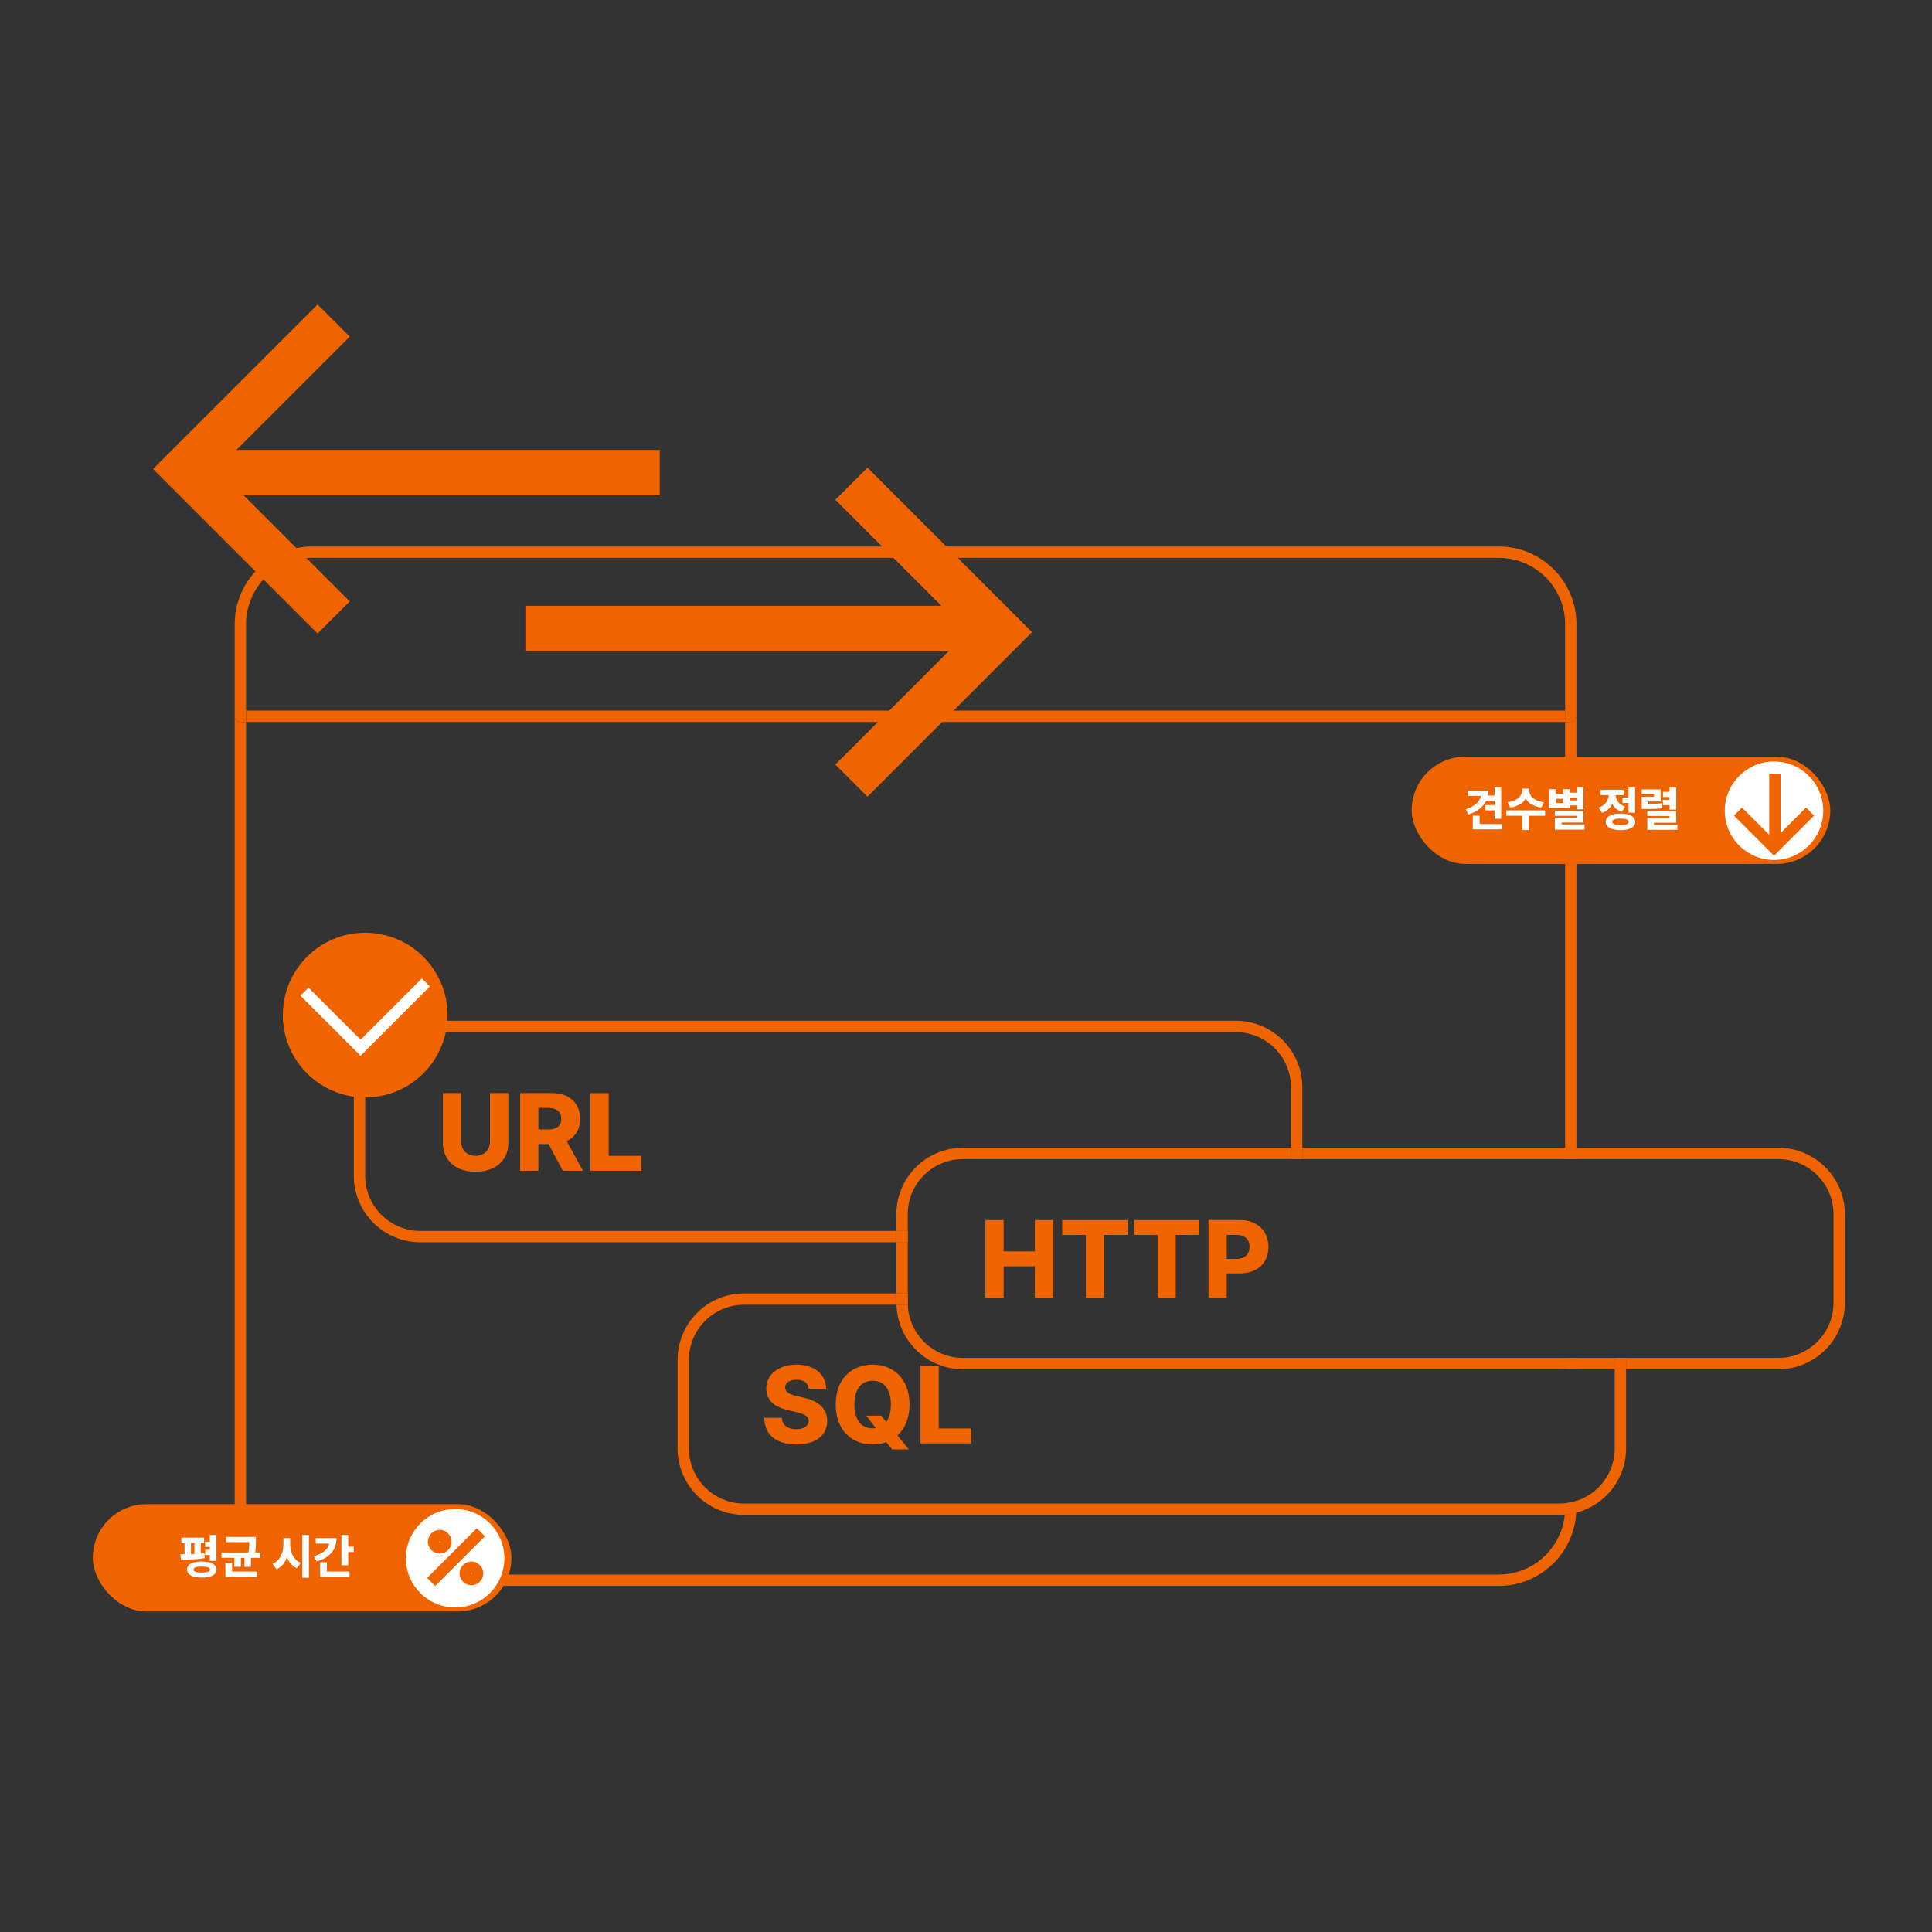 <?xml version="1.0" encoding="UTF-8"?>
<svg id="_레이어_1" data-name="레이어_1" xmlns="http://www.w3.org/2000/svg" version="1.1" viewBox="0 0 340.157 340.157">
  <rect x="0" y="0" width="340.157" height="340.157" fill="#333333" stroke="none"/>
  <!-- Generator: Adobe Illustrator 29.3.1, SVG Export Plug-In . SVG Version: 2.1.0 Build 151)  -->
  <defs>
    <style>
      .st0 {
        fill: none;
      }

      .st1 {
        fill: #fff;
      }

      .st2 {
        fill: #f06400;
      }
    </style>
  </defs>
  <g>
    <path class="st0" d="M275.559,109.89c0-5.655-4.044-10.384-9.392-11.447-.357-.071-.719-.125-1.086-.163-.392-.04-.789-.06-1.191-.06H54.995c-.402,0-.8.02-1.192.06-.367.037-.73.092-1.086.163-5.349,1.062-9.393,5.791-9.393,11.447v15.229h232.235v-15.229Z"/>
    <path class="st2" d="M54.995,277.219c-6.436,0-11.671-5.235-11.671-11.67V127.119h-1c-.553,0-1-.448-1-1v139.431c0,7.538,6.133,13.67,13.671,13.67h17.96c-.417-.614-.75-1.287-1-2h-16.96Z"/>
    <path class="st2" d="M263.889,277.219H88.305c-.25.713-.583,1.386-1,2h176.584c7.274,0,13.221-5.714,13.63-12.887-.653.169-1.326.286-2.017.34-.568,5.909-5.558,10.546-11.613,10.546Z"/>
    <path class="st2" d="M276.559,127.119h-1v74.96h2v-75.96c0,.552-.447,1-1,1Z"/>
    <rect class="st2" x="43.324" y="125.119" width="232.235" height="2"/>
    <path class="st2" d="M52.717,98.443c-5.349,1.062-9.393,5.791-9.393,11.447,0-5.655,4.044-10.384,9.393-11.447Z"/>
    <path class="st2" d="M275.559,109.89c0-5.656-4.044-10.385-9.392-11.447,5.348,1.062,9.392,5.791,9.392,11.447Z"/>
    <path class="st2" d="M42.324,127.119h1v-17.229c0-5.656,4.044-10.385,9.393-11.447.357-.071.719-.125,1.086-.163.392-.04.789-.06,1.192-.06h208.895c.402,0,.8.02,1.191.06.367.037.73.092,1.086.163,5.348,1.062,9.392,5.791,9.392,11.447v17.229h1c.553,0,1-.448,1-1v-16.229c0-7.538-6.132-13.67-13.67-13.67H54.995c-7.538,0-13.671,6.132-13.671,13.67v16.229c0,.552.447,1,1,1Z"/>
    <path class="st2" d="M74.003,216.719c-5.353,0-9.708-4.355-9.708-9.708v-15.584c0-5.353,4.355-9.708,9.708-9.708h143.584c5.353,0,9.708,4.355,9.708,9.708v10.651h2v-10.651c0-6.456-5.252-11.708-11.708-11.708H74.003c-6.456,0-11.708,5.252-11.708,11.708v15.584c0,6.456,5.252,11.708,11.708,11.708h83.814v-2h-83.814Z"/>
    <path class="st2" d="M86.268,201.008c0,1.454-1.021,2.493-2.531,2.493s-2.551-1.039-2.551-2.493v-8.558h-3.211v8.822c0,3.06,2.305,5.043,5.762,5.043,3.438,0,5.762-1.983,5.762-5.043v-8.822h-3.23v8.558Z"/>
    <path class="st2" d="M102.136,196.985c0-2.796-1.889-4.534-4.968-4.534h-5.592v13.677h3.211v-4.704h1.795l2.513,4.704h3.532l-2.853-5.232c1.502-.681,2.361-2.031,2.361-3.91ZM96.488,198.855h-1.7v-3.797h1.7c1.512,0,2.324.642,2.324,1.927s-.812,1.87-2.324,1.87Z"/>
    <polygon class="st2" points="107.161 192.451 103.95 192.451 103.95 206.128 112.904 206.128 112.904 203.502 107.161 203.502 107.161 192.451"/>
    <rect class="st2" x="157.817" y="218.719" width="2" height="9"/>
    <path class="st2" d="M169.525,241.079h106.034v-2h-106.034c-5.235,0-9.505-4.169-9.69-9.359h-2c.187,6.294,5.352,11.359,11.69,11.359Z"/>
    <path class="st2" d="M277.559,241.079h6.735v-1.651c0-.118-.014-.232-.018-.349h-6.718v2Z"/>
    <rect class="st2" x="275.559" y="239.079" width="2" height="2"/>
    <rect class="st2" x="275.559" y="239.079" width="2" height="2"/>
    <path class="st2" d="M169.525,202.079c-6.456,0-11.708,5.252-11.708,11.708v2.933h2v-2.933c0-5.353,4.355-9.708,9.708-9.708h57.77v-2h-57.77Z"/>
    <path class="st2" d="M313.11,202.079h-35.551v2h35.551c5.353,0,9.707,4.355,9.707,9.708v15.584c0,5.353-4.354,9.708-9.707,9.708h-26.833c.003.117.018.231.018.349v1.651h26.815c6.455,0,11.707-5.252,11.707-11.708v-15.584c0-6.456-5.252-11.708-11.707-11.708Z"/>
    <rect class="st2" x="229.295" y="202.079" width="46.265" height="2"/>
    <rect class="st2" x="275.559" y="202.079" width="2" height="2"/>
    <rect class="st2" x="275.559" y="202.079" width="2" height="2"/>
    <rect class="st2" x="157.817" y="216.719" width="2" height="2"/>
    <rect class="st2" x="157.817" y="216.719" width="2" height="2"/>
    <rect class="st2" x="227.295" y="202.079" width="2" height="2"/>
    <rect class="st2" x="227.295" y="202.079" width="2" height="2"/>
    <path class="st2" d="M284.295,255.011c0,4.315-2.833,7.979-6.735,9.238v1.3c0,.264-.025.522-.04.783,5.038-1.307,8.775-5.88,8.775-11.321v-13.933h-2v13.933Z"/>
    <path class="st2" d="M131.003,264.719c-5.353,0-9.708-4.355-9.708-9.708v-15.584c0-5.353,4.355-9.708,9.708-9.708h26.832c-.003-.117-.018-.231-.018-.349v-1.651h-26.814c-6.456,0-11.708,5.252-11.708,11.708v15.584c0,6.456,5.252,11.708,11.708,11.708h143.584c.309,0,.613-.023.916-.046.035-.37.057-.744.057-1.124v-.879c-.32.032-.644.049-.973.049h-143.584Z"/>
    <path class="st2" d="M277.559,264.249c-.641.207-1.309.352-2,.421v.879c0,.379-.021.753-.057,1.124.692-.054,1.364-.171,2.017-.34.015-.261.04-.519.04-.783v-1.3Z"/>
    <path class="st2" d="M277.559,264.249c-.641.207-1.309.352-2,.421v.879c0,.379-.021.753-.057,1.124.692-.054,1.364-.171,2.017-.34.015-.261.04-.519.04-.783v-1.3Z"/>
    <path class="st2" d="M157.817,229.371c0,.118.014.232.018.349h2c-.004-.117-.018-.231-.018-.349v-1.651h-2v1.651Z"/>
    <path class="st2" d="M157.817,229.371c0,.118.014.232.018.349h2c-.004-.117-.018-.231-.018-.349v-1.651h-2v1.651Z"/>
    <path class="st2" d="M286.277,239.079h-2c.004.117.018.231.018.349v1.651h2v-1.651c0-.118-.014-.232-.018-.349Z"/>
    <path class="st2" d="M286.277,239.079h-2c.004.117.018.231.018.349v1.651h2v-1.651c0-.118-.014-.232-.018-.349Z"/>
    <polygon class="st2" points="182.206 216.719 182.206 218.719 182.206 220.327 176.709 220.327 176.709 218.719 176.709 216.719 176.709 214.81 173.498 214.81 173.498 216.719 173.498 218.719 173.498 227.719 173.498 228.487 176.709 228.487 176.709 227.719 176.709 222.952 182.206 222.952 182.206 227.719 182.206 228.487 185.418 228.487 185.418 227.719 185.418 218.719 185.418 216.719 185.418 214.81 182.206 214.81 182.206 216.719"/>
    <polygon class="st2" points="187.023 216.719 187.023 217.436 191.179 217.436 191.179 218.719 191.179 227.719 191.179 228.487 194.372 228.487 194.372 227.719 194.372 218.719 194.372 217.436 198.528 217.436 198.528 216.719 198.528 214.81 187.023 214.81 187.023 216.719"/>
    <polygon class="st2" points="199.661 216.719 199.661 217.436 203.817 217.436 203.817 218.719 203.817 227.719 203.817 228.487 207.009 228.487 207.009 227.719 207.009 218.719 207.009 217.436 211.166 217.436 211.166 216.719 211.166 214.81 199.661 214.81 199.661 216.719"/>
    <path class="st2" d="M221.625,215.828c-.831-.638-1.925-1.018-3.262-1.018h-5.592v13.677h3.211v-4.288h2.286c3.136,0,5.062-1.852,5.062-4.685,0-.77-.159-1.466-.434-2.082-.287-.642-.719-1.18-1.272-1.604ZM217.683,221.649h-1.7v-4.231h1.7c1.06,0,1.768.406,2.101,1.088.142.29.223.625.223,1.009,0,1.284-.812,2.135-2.324,2.135Z"/>
    <path class="st2" d="M141.473,246.081l-1.19-.284c-1.228-.264-2.059-.68-2.04-1.529.02-.775.681-1.342,1.983-1.342,1.323,0,2.06.586,2.135,1.587h3.099c-.038-2.531-2.06-4.25-5.214-4.25-3.099,0-5.346,1.7-5.327,4.231,0,2.059,1.436,3.229,3.797,3.777l1.436.341c1.512.34,2.21.755,2.229,1.549-.02.869-.831,1.474-2.191,1.474-1.474,0-2.456-.681-2.531-2.003h-3.099c.057,3.136,2.268,4.685,5.667,4.685s5.403-1.567,5.422-4.155c-.019-2.191-1.549-3.495-4.175-4.08Z"/>
    <path class="st2" d="M153.639,240.262c-3.684,0-6.498,2.512-6.498,7.027s2.814,7.026,6.498,7.026c.851,0,1.662-.132,2.399-.396l1.058,1.285h2.928l-2.002-2.475c1.312-1.2,2.115-3.032,2.115-5.44,0-4.516-2.833-7.027-6.498-7.027ZM156.039,250.349l-.888-1.096h-2.626l1.681,2.191c-.188.028-.378.038-.566.038-2.002,0-3.211-1.474-3.211-4.193s1.209-4.194,3.211-4.194,3.212,1.474,3.212,4.194c0,1.331-.293,2.37-.812,3.06Z"/>
    <polygon class="st2" points="165.276 240.451 162.065 240.451 162.065 254.128 171.019 254.128 171.019 251.502 165.276 251.502 165.276 240.451"/>
  </g>
  <g>
    <rect class="st2" x="16.34" y="264.83" width="73.699" height="18.889" rx="9.445" ry="9.445"/>
    <circle class="st1" cx="80.13" cy="274.352" r="8.67"/>
    <g>
      <rect class="st2" x="74.092" y="273.152" width="12.385" height="2" transform="translate(-170.34 137.067) rotate(-45)"/>
      <path class="st2" d="M82.994,279.1c-1.149,0-2.084-.935-2.084-2.083s.935-2.084,2.084-2.084,2.084.935,2.084,2.084-.935,2.083-2.084,2.083ZM82.994,276.933c-.046,0-.084.038-.084.084,0,.092.168.092.168,0,0-.046-.038-.084-.084-.084Z"/>
      <path class="st2" d="M77.42,273.527c-1.148,0-2.083-.935-2.083-2.084s.935-2.084,2.083-2.084,2.084.935,2.084,2.084-.935,2.084-2.084,2.084ZM77.42,271.359c-.046,0-.083.038-.083.084,0,.092.167.092.167,0,0-.046-.038-.084-.084-.084Z"/>
    </g>
    <g>
      <path class="st1" d="M35.93,271.665h-.573v1.864c.221-.012.438-.032.646-.058l.041.859c-1.391.237-3.002.27-4.18.27l-.122-.948.744-.009v-1.979h-.557v-.941h4v.941ZM38.13,276.359c-.009.875-.982,1.406-2.617,1.398-1.62.008-2.593-.523-2.593-1.398,0-.916.973-1.432,2.593-1.432,1.635,0,2.608.516,2.617,1.432ZM34.237,273.602v-1.938h-.613v1.954l.613-.017ZM34.089,276.359c0,.352.475.507,1.424.515.956-.008,1.439-.163,1.447-.515-.008-.376-.491-.54-1.447-.54-.949,0-1.424.164-1.424.54ZM38.105,274.821h-1.169v-1.038h-.81v-.933h.81v-.499h-.81v-.924h.81v-1.178h1.169v4.571Z"/>
      <path class="st1" d="M45.062,271.255c0,.597,0,1.255-.14,2.085h.925v.933h-1.66v1.587h-1.146v-1.587h-.63v1.587h-1.161v-1.587h-2.266v-.933h4.752c.127-.728.143-1.296.147-1.832h-4.09v-.916h5.268v.663ZM45.266,277.634h-5.578v-2.478h1.17v1.537h4.408v.94Z"/>
      <path class="st1" d="M52.949,275.157l-.695.948c-.843-.376-1.407-1.075-1.742-1.954-.331.969-.92,1.742-1.832,2.15l-.703-.981c1.374-.564,1.914-2.004,1.922-3.476v-1.039h1.194v1.039c-.009,1.382.523,2.765,1.856,3.312ZM54.396,277.774h-1.186v-7.524h1.186v7.524Z"/>
      <path class="st1" d="M55.742,274.903l-.482-.924c1.632-.446,2.52-1.252,2.69-2.217h-2.363v-.957h3.664c0,2.062-1.227,3.477-3.509,4.098ZM61.533,277.634h-5.169v-2.593h1.193v1.652h3.976v.94ZM61.303,272.294h.974v.966h-.974v2.331h-1.194v-5.341h1.194v2.044Z"/>
    </g>
  </g>
  <g>
    <rect class="st2" x="35.164" y="79.213" width="80.985" height="8"/>
    <polygon class="st2" points="55.917 111.542 26.95 82.575 55.917 53.609 61.573 59.266 38.264 82.575 61.573 105.884 55.917 111.542"/>
  </g>
  <g>
    <rect class="st2" x="92.5" y="106.662" width="80.985" height="8"/>
    <polygon class="st2" points="152.733 140.266 147.077 134.609 170.385 111.299 147.077 87.99 152.733 82.333 181.7 111.299 152.733 140.266"/>
  </g>
  <g>
    <circle class="st2" cx="64.295" cy="178.72" r="14.5"/>
    <polygon class="st1" points="63.483 185.883 52.9 175.3 54.314 173.886 63.483 183.055 74.276 172.262 75.69 173.676 63.483 185.883"/>
  </g>
  <g>
    <rect class="st2" x="248.55" y="133.22" width="73.699" height="18.889" rx="9.445" ry="9.445"/>
    <circle class="st1" cx="312.34" cy="142.742" r="8.67"/>
    <g>
      <rect class="st2" x="311.495" y="136.238" width="2" height="12.386"/>
      <polygon class="st2" points="312.34 150.659 305.283 143.603 306.697 142.189 312.34 147.831 317.983 142.189 319.397 143.603 312.34 150.659"/>
    </g>
    <g>
      <path class="st1" d="M264.307,144.16h-1.161v-1.48h-1.619v-.94h1.619v-.744h-1.505c-.532,1.129-1.6,1.959-3.1,2.404l-.491-.916c1.55-.486,2.49-1.325,2.691-2.348h-2.282v-.932h3.558c0,.298-.028.584-.073.858h1.202v-1.415h1.161v5.513ZM264.504,146.025h-5.193v-2.412h1.202v1.472h3.991v.94Z"/>
      <path class="st1" d="M272.041,143.628h-2.862v2.52h-1.17v-2.52h-2.813v-.956h6.846v.956ZM271.828,141.24l-.458.948c-1.337-.184-2.262-.776-2.748-1.562-.49.785-1.406,1.378-2.731,1.562l-.458-.948c1.815-.221,2.568-1.227,2.568-2.053v-.344h1.243v.344c0,.834.752,1.832,2.584,2.053Z"/>
      <path class="st1" d="M278.783,142.484h-1.169v-.679h-1.26v.49h-3.623v-3.345h1.186v.818h1.276v-.818h1.161v.605h1.26v-.916h1.169v3.844ZM278.783,144.815h-3.844v.335h4.04v.916h-5.226v-2.102h3.86v-.327h-3.86v-.899h5.029v2.077ZM275.193,141.379v-.735h-1.276v.735h1.276ZM277.614,140.913v-.482h-1.26v.482h1.26Z"/>
      <path class="st1" d="M285.87,140.005h-1.423c.057.806.539,1.632,1.676,2.004l-.572.925c-.817-.262-1.365-.777-1.693-1.415-.326.724-.907,1.309-1.782,1.603l-.613-.933c1.214-.393,1.713-1.309,1.774-2.184h-1.439v-.94h4.073v.94ZM287.914,144.7c-.008.916-.997,1.464-2.617,1.464-1.603,0-2.592-.548-2.592-1.464,0-.925.989-1.465,2.592-1.465,1.62,0,2.609.54,2.617,1.465ZM283.874,144.7c0,.393.482.564,1.423.564.957,0,1.439-.172,1.448-.564-.009-.393-.491-.573-1.448-.573-.94,0-1.423.181-1.423.573ZM287.889,143.097h-1.169v-1.718h-1.063v-.948h1.063v-1.791h1.169v4.457Z"/>
      <path class="st1" d="M292.383,141.102h-2.168v.425c.9,0,1.587-.012,2.389-.114l.082.892c-.981.131-1.816.131-3.06.131h-.572v-2.168h2.151v-.408h-2.159v-.875h3.337v2.118ZM295.123,144.856h-3.917v.359h4.122v.892h-5.292v-2.077h3.918v-.352h-3.926v-.867h5.095v2.045ZM295.123,142.549h-1.169v-.793h-1.161v-.94h1.161v-.491h-1.161v-.916h1.161v-.769h1.169v3.909Z"/>
    </g>
  </g>
</svg>